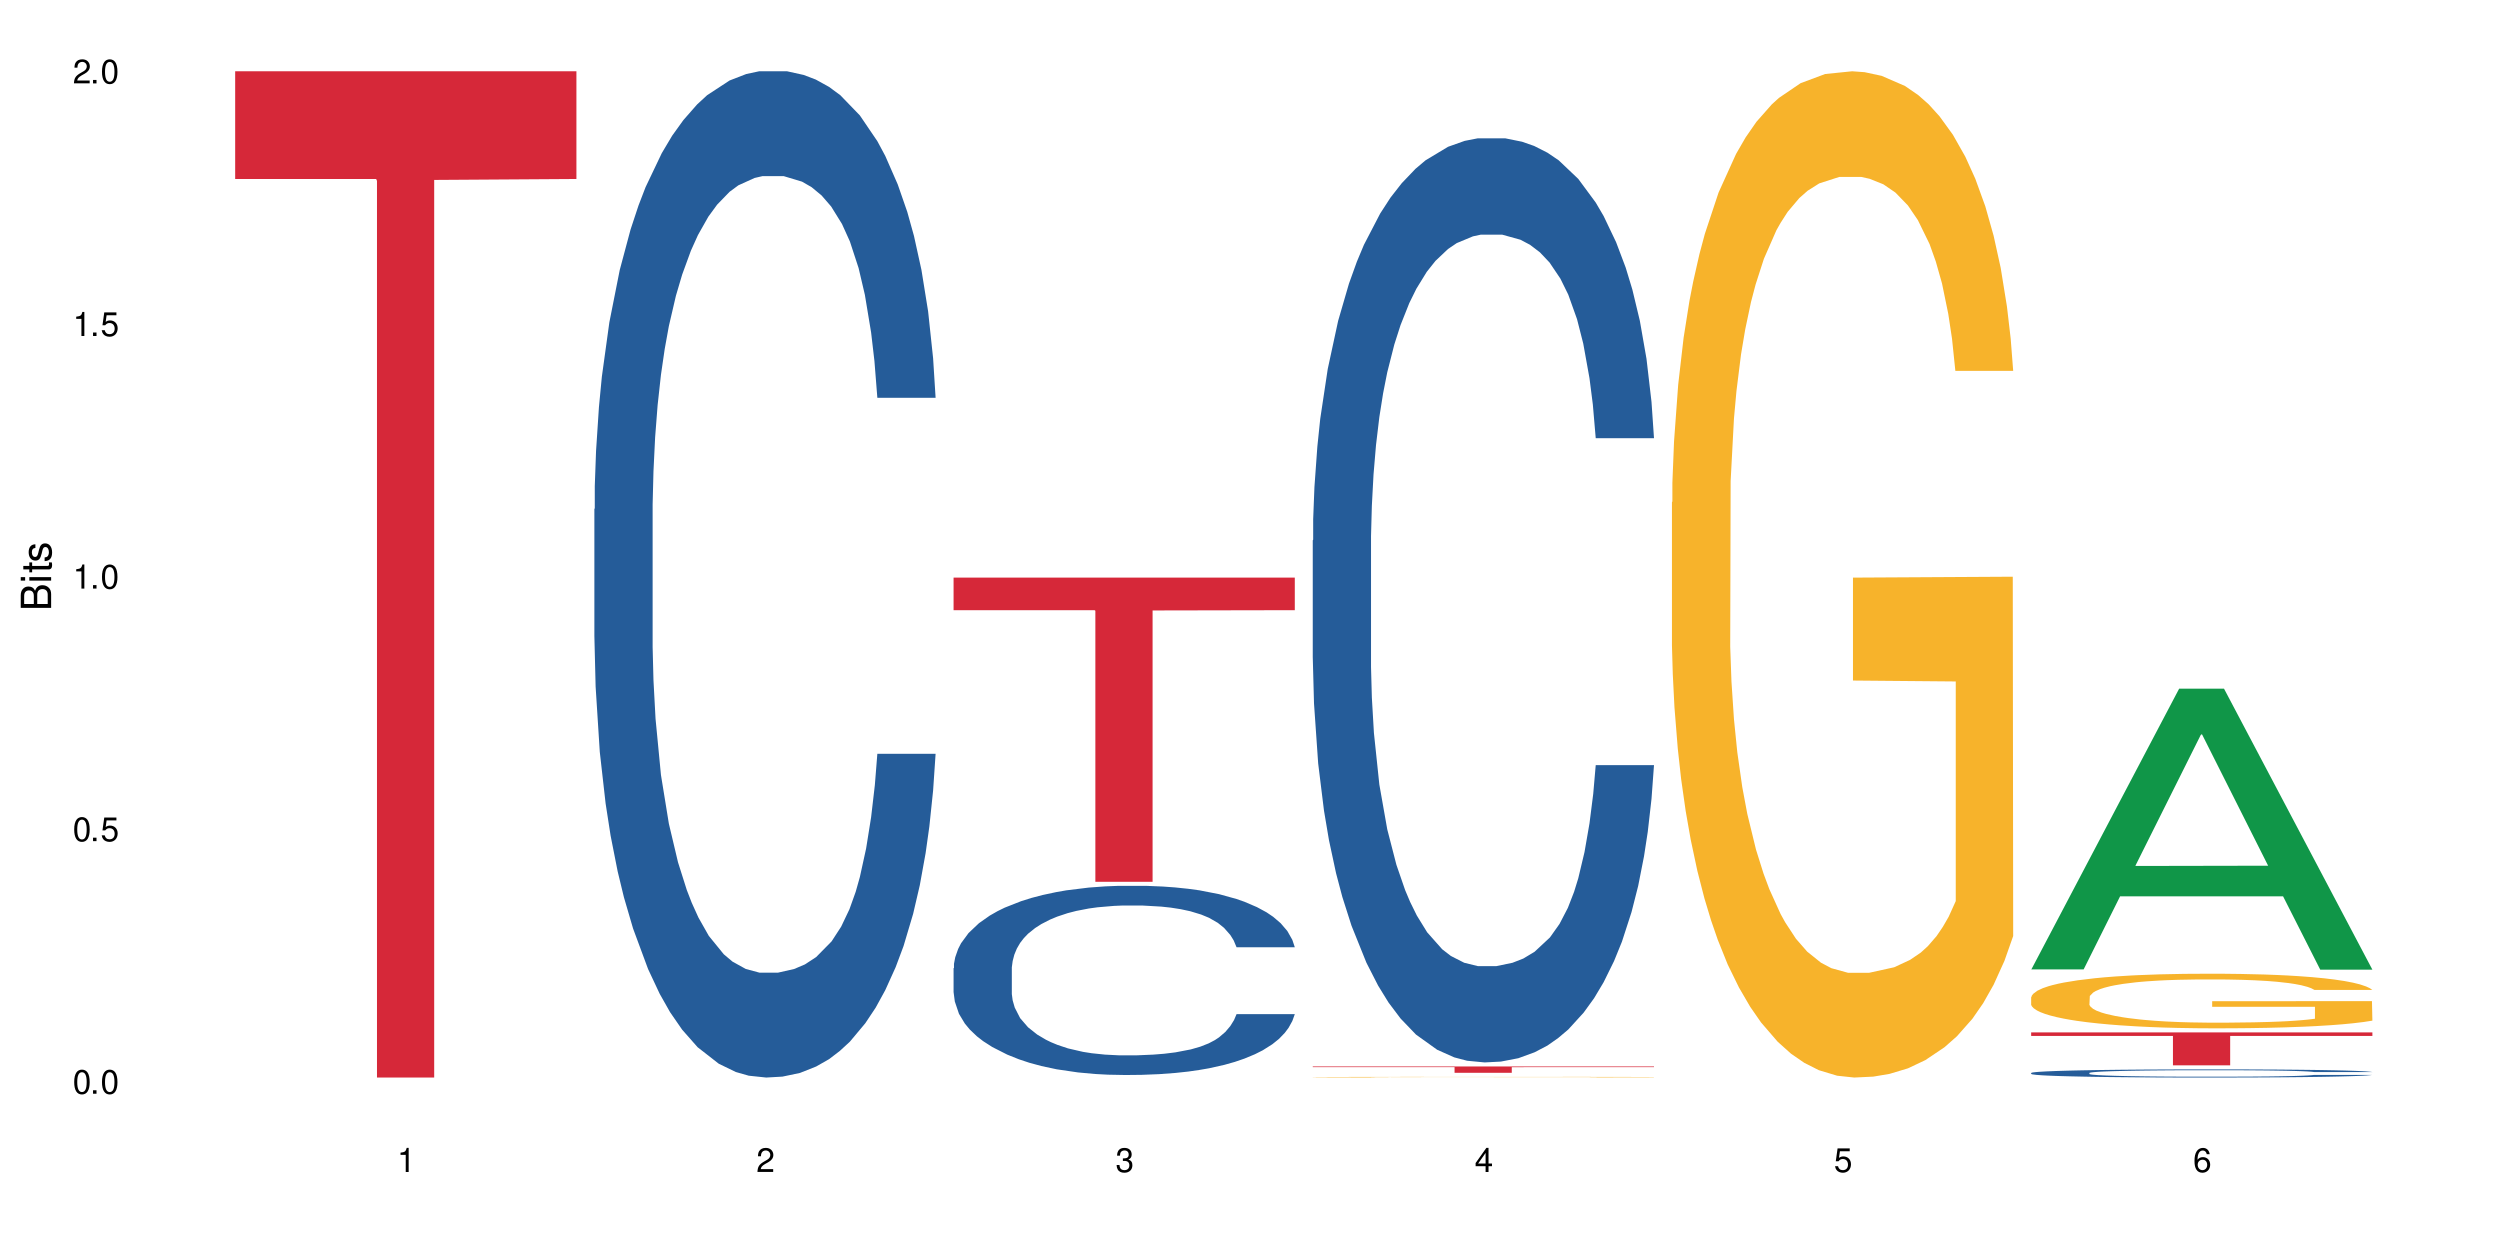 <?xml version="1.0" encoding="UTF-8"?>
<svg xmlns="http://www.w3.org/2000/svg" xmlns:xlink="http://www.w3.org/1999/xlink" width="720" height="360" viewBox="0 0 720 360">
<defs>
<g>
<g id="glyph-0-0">
</g>
<g id="glyph-0-1">
<path d="M 2.641 -6.938 C 2 -6.938 1.422 -6.656 1.078 -6.172 C 0.641 -5.562 0.406 -4.641 0.406 -3.359 C 0.406 -1.016 1.188 0.219 2.641 0.219 C 4.078 0.219 4.859 -1.016 4.859 -3.297 C 4.859 -4.641 4.656 -5.547 4.203 -6.172 C 3.844 -6.656 3.281 -6.938 2.641 -6.938 Z M 2.641 -6.188 C 3.547 -6.188 4 -5.25 4 -3.375 C 4 -1.406 3.562 -0.484 2.625 -0.484 C 1.734 -0.484 1.281 -1.438 1.281 -3.344 C 1.281 -5.25 1.734 -6.188 2.641 -6.188 Z M 2.641 -6.188 "/>
</g>
<g id="glyph-0-2">
<path d="M 1.828 -1 L 0.828 -1 L 0.828 0 L 1.828 0 Z M 1.828 -1 "/>
</g>
<g id="glyph-0-3">
<path d="M 4.562 -6.797 L 1.062 -6.797 L 0.547 -3.094 L 1.328 -3.094 C 1.719 -3.562 2.047 -3.734 2.578 -3.734 C 3.484 -3.734 4.062 -3.109 4.062 -2.094 C 4.062 -1.125 3.484 -0.531 2.578 -0.531 C 1.828 -0.531 1.375 -0.906 1.188 -1.672 L 0.328 -1.672 C 0.453 -1.109 0.547 -0.844 0.75 -0.594 C 1.125 -0.078 1.828 0.219 2.594 0.219 C 3.969 0.219 4.922 -0.781 4.922 -2.219 C 4.922 -3.562 4.031 -4.484 2.719 -4.484 C 2.25 -4.484 1.859 -4.359 1.469 -4.062 L 1.734 -5.969 L 4.562 -5.969 Z M 4.562 -6.797 "/>
</g>
<g id="glyph-0-4">
<path d="M 2.484 -4.938 L 2.484 0 L 3.328 0 L 3.328 -6.938 L 2.766 -6.938 C 2.469 -5.875 2.281 -5.734 0.984 -5.562 L 0.984 -4.938 Z M 2.484 -4.938 "/>
</g>
<g id="glyph-0-5">
<path d="M 4.859 -0.828 L 1.281 -0.828 C 1.359 -1.406 1.672 -1.781 2.5 -2.281 L 3.469 -2.828 C 4.406 -3.344 4.906 -4.062 4.906 -4.906 C 4.906 -5.484 4.672 -6.031 4.266 -6.406 C 3.859 -6.766 3.375 -6.938 2.719 -6.938 C 1.859 -6.938 1.219 -6.625 0.844 -6.031 C 0.609 -5.672 0.5 -5.234 0.484 -4.531 L 1.328 -4.531 C 1.359 -5.016 1.406 -5.281 1.531 -5.516 C 1.75 -5.938 2.188 -6.203 2.703 -6.203 C 3.469 -6.203 4.031 -5.641 4.031 -4.891 C 4.031 -4.344 3.719 -3.859 3.125 -3.516 L 2.234 -3 C 0.812 -2.172 0.406 -1.531 0.328 -0.016 L 4.859 -0.016 Z M 4.859 -0.828 "/>
</g>
<g id="glyph-0-6">
<path d="M 2.125 -3.188 L 2.578 -3.188 C 3.5 -3.188 3.984 -2.766 3.984 -1.922 C 3.984 -1.062 3.469 -0.531 2.594 -0.531 C 1.656 -0.531 1.203 -1 1.156 -2.016 L 0.312 -2.016 C 0.344 -1.453 0.438 -1.094 0.609 -0.781 C 0.953 -0.109 1.625 0.219 2.547 0.219 C 3.953 0.219 4.859 -0.625 4.859 -1.938 C 4.859 -2.828 4.516 -3.297 3.703 -3.594 C 4.344 -3.844 4.656 -4.328 4.656 -5.031 C 4.656 -6.219 3.875 -6.938 2.578 -6.938 C 1.203 -6.938 0.484 -6.172 0.453 -4.703 L 1.297 -4.703 C 1.312 -5.125 1.344 -5.359 1.453 -5.578 C 1.641 -5.969 2.062 -6.203 2.594 -6.203 C 3.344 -6.203 3.797 -5.75 3.797 -5 C 3.797 -4.516 3.609 -4.219 3.25 -4.047 C 3.016 -3.953 2.703 -3.922 2.125 -3.906 Z M 2.125 -3.188 "/>
</g>
<g id="glyph-0-7">
<path d="M 3.141 -1.672 L 3.141 0 L 3.984 0 L 3.984 -1.672 L 4.984 -1.672 L 4.984 -2.438 L 3.984 -2.438 L 3.984 -6.938 L 3.359 -6.938 L 0.266 -2.578 L 0.266 -1.672 Z M 3.141 -2.438 L 1 -2.438 L 3.141 -5.5 Z M 3.141 -2.438 "/>
</g>
<g id="glyph-0-8">
<path d="M 4.781 -5.125 C 4.609 -6.266 3.891 -6.938 2.844 -6.938 C 2.094 -6.938 1.422 -6.578 1.031 -5.953 C 0.594 -5.266 0.406 -4.422 0.406 -3.172 C 0.406 -2 0.578 -1.25 0.984 -0.641 C 1.359 -0.078 1.953 0.219 2.703 0.219 C 3.984 0.219 4.922 -0.75 4.922 -2.094 C 4.922 -3.375 4.062 -4.281 2.844 -4.281 C 2.172 -4.281 1.641 -4.031 1.281 -3.516 C 1.281 -5.234 1.828 -6.188 2.797 -6.188 C 3.391 -6.188 3.797 -5.797 3.938 -5.125 Z M 2.734 -3.531 C 3.547 -3.531 4.062 -2.953 4.062 -2.031 C 4.062 -1.156 3.484 -0.531 2.703 -0.531 C 1.922 -0.531 1.328 -1.188 1.328 -2.078 C 1.328 -2.938 1.906 -3.531 2.734 -3.531 Z M 2.734 -3.531 "/>
</g>
<g id="glyph-1-0">
</g>
<g id="glyph-1-1">
<path d="M 0 -0.953 L 0 -4.891 C 0 -5.719 -0.234 -6.344 -0.734 -6.797 C -1.188 -7.234 -1.812 -7.469 -2.5 -7.469 C -3.547 -7.469 -4.188 -7 -4.625 -5.875 C -4.984 -6.688 -5.625 -7.094 -6.531 -7.094 C -7.172 -7.094 -7.734 -6.859 -8.141 -6.391 C -8.562 -5.922 -8.75 -5.344 -8.75 -4.5 L -8.75 -0.953 Z M -4.984 -2.062 L -7.766 -2.062 L -7.766 -4.219 C -7.766 -4.844 -7.688 -5.203 -7.453 -5.5 C -7.219 -5.812 -6.859 -5.969 -6.375 -5.969 C -5.891 -5.969 -5.531 -5.812 -5.297 -5.5 C -5.062 -5.203 -4.984 -4.844 -4.984 -4.219 Z M -0.984 -2.062 L -4 -2.062 L -4 -4.781 C -4 -5.766 -3.438 -6.359 -2.484 -6.359 C -1.547 -6.359 -0.984 -5.766 -0.984 -4.781 Z M -0.984 -2.062 "/>
</g>
<g id="glyph-1-2">
<path d="M -6.281 -1.797 L -6.281 -0.797 L 0 -0.797 L 0 -1.797 Z M -8.75 -1.797 L -8.75 -0.797 L -7.484 -0.797 L -7.484 -1.797 Z M -8.75 -1.797 "/>
</g>
<g id="glyph-1-3">
<path d="M -6.281 -3.047 L -6.281 -2.016 L -8.016 -2.016 L -8.016 -1.016 L -6.281 -1.016 L -6.281 -0.172 L -5.469 -0.172 L -5.469 -1.016 L -0.719 -1.016 C -0.078 -1.016 0.281 -1.453 0.281 -2.234 C 0.281 -2.5 0.25 -2.719 0.188 -3.047 L -0.641 -3.047 C -0.609 -2.906 -0.594 -2.766 -0.594 -2.562 C -0.594 -2.141 -0.719 -2.016 -1.156 -2.016 L -5.469 -2.016 L -5.469 -3.047 Z M -6.281 -3.047 "/>
</g>
<g id="glyph-1-4">
<path d="M -4.531 -5.25 C -5.766 -5.25 -6.469 -4.422 -6.469 -2.969 C -6.469 -1.516 -5.719 -0.562 -4.547 -0.562 C -3.562 -0.562 -3.094 -1.062 -2.734 -2.562 L -2.516 -3.484 C -2.344 -4.188 -2.094 -4.469 -1.641 -4.469 C -1.047 -4.469 -0.641 -3.875 -0.641 -3 C -0.641 -2.453 -0.797 -2 -1.062 -1.75 C -1.25 -1.594 -1.422 -1.531 -1.875 -1.469 L -1.875 -0.406 C -0.422 -0.453 0.281 -1.266 0.281 -2.922 C 0.281 -4.5 -0.5 -5.516 -1.719 -5.516 C -2.656 -5.516 -3.172 -4.984 -3.469 -3.734 L -3.703 -2.766 C -3.891 -1.953 -4.156 -1.609 -4.594 -1.609 C -5.188 -1.609 -5.547 -2.125 -5.547 -2.938 C -5.547 -3.75 -5.203 -4.172 -4.531 -4.203 Z M -4.531 -5.25 "/>
</g>
</g>
</defs>
<rect x="-72" y="-36" width="864" height="432" fill="rgb(100%, 100%, 100%)" fill-opacity="1"/>
<path fill-rule="nonzero" fill="rgb(83.922%, 15.686%, 22.353%)" fill-opacity="1" d="M 67.73 20.527 L 166.008 20.527 L 166.008 51.547 L 125.047 51.82 L 125.047 310.332 L 108.57 310.332 L 108.57 52.094 L 108.332 51.547 L 67.73 51.547 Z M 67.73 20.527 "/>
<path fill-rule="nonzero" fill="rgb(14.51%, 36.078%, 60%)" fill-opacity="1" d="M 171.18 146.621 L 171.297 146.355 L 171.297 140 L 171.66 129.934 L 172.496 117.215 L 173.336 108.477 L 175.492 92.844 L 178.488 77.746 L 181.605 66.09 L 183.883 59.203 L 185.922 53.902 L 190.594 44.102 L 193.59 39.07 L 196.828 34.566 L 200.781 30.062 L 203.656 27.414 L 210.129 23.176 L 214.922 21.32 L 218.641 20.527 L 226.668 20.527 L 231.461 21.586 L 234.938 22.91 L 238.773 25.031 L 242.008 27.414 L 247.641 33.242 L 252.676 40.66 L 254.953 44.898 L 258.547 53.109 L 261.305 61.055 L 263.223 67.945 L 265.379 77.746 L 267.297 89.668 L 268.734 103.176 L 269.453 114.566 L 252.676 114.566 L 251.836 103.973 L 250.879 95.758 L 249.082 84.898 L 247.281 77.215 L 244.766 69.535 L 242.488 64.5 L 239.371 59.469 L 236.617 56.289 L 233.738 53.902 L 230.984 52.316 L 225.711 50.727 L 219.598 50.727 L 217.32 51.254 L 212.645 53.375 L 210.129 55.23 L 206.535 58.938 L 204.016 62.383 L 201.02 67.68 L 198.984 72.184 L 196.469 79.07 L 194.668 85.164 L 192.633 93.906 L 191.434 100.527 L 190.355 107.945 L 189.395 116.688 L 188.676 125.957 L 188.199 135.762 L 187.957 145.297 L 187.957 186.355 L 188.199 195.895 L 188.797 207.02 L 190.355 223.18 L 192.633 237.219 L 195.27 248.344 L 197.785 256.293 L 199.223 260 L 201.141 264.238 L 204.137 269.535 L 208.453 274.836 L 210.969 276.953 L 214.805 279.074 L 218.758 280.133 L 224.031 280.133 L 228.707 279.074 L 231.82 277.75 L 235.059 275.629 L 239.492 271.125 L 242.25 266.887 L 244.645 261.855 L 246.445 256.82 L 247.641 252.582 L 249.441 244.371 L 250.879 235.363 L 251.957 226.094 L 252.676 217.086 L 269.453 217.086 L 268.734 227.684 L 267.656 238.012 L 266.578 245.695 L 264.898 254.969 L 262.984 263.18 L 260.227 272.449 L 257.949 278.543 L 254.953 285.168 L 252.195 290.199 L 249.199 294.703 L 244.766 300 L 241.891 302.648 L 238.773 305.035 L 235.059 307.152 L 230.383 309.008 L 225.352 310.066 L 220.676 310.332 L 215.645 309.801 L 211.926 308.742 L 207.012 306.359 L 200.902 301.59 L 196.469 296.559 L 192.992 291.523 L 189.996 286.227 L 186.641 279.074 L 182.324 267.418 L 179.688 258.41 L 177.891 250.992 L 175.852 240.664 L 174.414 231.391 L 172.738 216.555 L 171.539 197.746 L 171.18 183.18 Z M 171.18 146.621 "/>
<path fill-rule="nonzero" fill="rgb(14.51%, 36.078%, 60%)" fill-opacity="1" d="M 274.629 278.828 L 274.746 278.781 L 274.746 277.586 L 275.105 275.691 L 275.945 273.301 L 276.785 271.656 L 278.941 268.719 L 281.938 265.883 L 285.055 263.691 L 287.332 262.395 L 289.367 261.398 L 294.043 259.555 L 297.039 258.609 L 300.273 257.762 L 304.23 256.918 L 307.105 256.418 L 313.578 255.621 L 318.371 255.273 L 322.086 255.125 L 330.117 255.125 L 334.91 255.324 L 338.387 255.574 L 342.223 255.973 L 345.457 256.418 L 351.09 257.516 L 356.125 258.91 L 358.402 259.707 L 361.996 261.25 L 364.754 262.742 L 366.672 264.039 L 368.828 265.883 L 370.746 268.121 L 372.184 270.66 L 372.902 272.805 L 356.125 272.805 L 355.285 270.812 L 354.324 269.266 L 352.527 267.227 L 350.73 265.781 L 348.215 264.336 L 345.938 263.391 L 342.82 262.445 L 340.062 261.848 L 337.188 261.398 L 334.43 261.102 L 329.156 260.801 L 323.047 260.801 L 320.77 260.902 L 316.094 261.301 L 313.578 261.648 L 309.98 262.344 L 307.465 262.992 L 304.469 263.988 L 302.434 264.836 L 299.914 266.129 L 298.117 267.277 L 296.078 268.918 L 294.883 270.164 L 293.801 271.559 L 292.844 273.203 L 292.125 274.945 L 291.645 276.789 L 291.406 278.582 L 291.406 286.301 L 291.645 288.094 L 292.246 290.184 L 293.801 293.223 L 296.078 295.859 L 298.715 297.953 L 301.234 299.445 L 302.672 300.145 L 304.59 300.941 L 307.586 301.938 L 311.898 302.934 L 314.418 303.332 L 318.25 303.73 L 322.207 303.93 L 327.48 303.93 L 332.152 303.73 L 335.27 303.48 L 338.508 303.082 L 342.941 302.234 L 345.695 301.438 L 348.094 300.492 L 349.891 299.547 L 351.09 298.75 L 352.887 297.207 L 354.324 295.512 L 355.406 293.77 L 356.125 292.078 L 372.902 292.078 L 372.184 294.066 L 371.105 296.012 L 370.027 297.453 L 368.348 299.199 L 366.43 300.742 L 363.676 302.484 L 361.398 303.629 L 358.402 304.875 L 355.645 305.82 L 352.648 306.668 L 348.215 307.664 L 345.336 308.16 L 342.223 308.609 L 338.508 309.008 L 333.832 309.355 L 328.797 309.555 L 324.125 309.605 L 319.09 309.508 L 315.375 309.309 L 310.461 308.859 L 304.348 307.961 L 299.914 307.016 L 296.438 306.07 L 293.441 305.074 L 290.086 303.73 L 285.773 301.539 L 283.137 299.844 L 281.34 298.449 L 279.301 296.508 L 277.863 294.766 L 276.184 291.977 L 274.988 288.441 L 274.629 285.703 Z M 274.629 278.828 "/>
<path fill-rule="nonzero" fill="rgb(83.922%, 15.686%, 22.353%)" fill-opacity="1" d="M 274.629 166.352 L 372.902 166.352 L 372.902 175.73 L 331.945 175.812 L 331.945 253.961 L 315.465 253.961 L 315.465 175.895 L 315.227 175.73 L 274.629 175.73 Z M 274.629 166.352 "/>
<path fill-rule="nonzero" fill="rgb(14.51%, 36.078%, 60%)" fill-opacity="1" d="M 378.074 155.641 L 378.195 155.398 L 378.195 149.559 L 378.555 140.316 L 379.395 128.641 L 380.23 120.609 L 382.391 106.258 L 385.387 92.391 L 388.5 81.688 L 390.777 75.363 L 392.816 70.496 L 397.492 61.496 L 400.488 56.875 L 403.723 52.738 L 407.676 48.605 L 410.555 46.172 L 417.027 42.277 L 421.82 40.574 L 425.535 39.848 L 433.566 39.848 L 438.359 40.82 L 441.836 42.035 L 445.668 43.98 L 448.906 46.172 L 454.539 51.523 L 459.57 58.336 L 461.848 62.227 L 465.445 69.77 L 468.199 77.066 L 470.117 83.391 L 472.277 92.391 L 474.191 103.34 L 475.633 115.746 L 476.352 126.207 L 459.57 126.207 L 458.734 116.477 L 457.773 108.934 L 455.977 98.961 L 454.18 91.906 L 451.66 84.852 L 449.383 80.23 L 446.27 75.605 L 443.512 72.688 L 440.637 70.496 L 437.879 69.039 L 432.605 67.578 L 426.492 67.578 L 424.215 68.066 L 419.543 70.012 L 417.027 71.715 L 413.43 75.121 L 410.914 78.281 L 407.918 83.148 L 405.879 87.285 L 403.363 93.609 L 401.566 99.203 L 399.527 107.23 L 398.328 113.312 L 397.25 120.125 L 396.293 128.152 L 395.574 136.668 L 395.094 145.668 L 394.855 154.426 L 394.855 192.133 L 395.094 200.891 L 395.691 211.105 L 397.25 225.945 L 399.527 238.84 L 402.164 249.059 L 404.68 256.355 L 406.121 259.762 L 408.035 263.652 L 411.035 268.52 L 415.348 273.383 L 417.863 275.328 L 421.699 277.277 L 425.656 278.25 L 430.93 278.25 L 435.602 277.277 L 438.719 276.059 L 441.953 274.113 L 446.387 269.977 L 449.145 266.086 L 451.543 261.465 L 453.34 256.84 L 454.539 252.949 L 456.336 245.406 L 457.773 237.137 L 458.852 228.621 L 459.57 220.352 L 476.352 220.352 L 475.633 230.082 L 474.555 239.57 L 473.473 246.625 L 471.797 255.137 L 469.879 262.68 L 467.121 271.195 L 464.844 276.789 L 461.848 282.871 L 459.094 287.492 L 456.098 291.629 L 451.66 296.496 L 448.785 298.926 L 445.668 301.117 L 441.953 303.062 L 437.281 304.766 L 432.246 305.738 L 427.574 305.98 L 422.539 305.496 L 418.824 304.523 L 413.91 302.332 L 407.797 297.953 L 403.363 293.332 L 399.887 288.711 L 396.891 283.844 L 393.535 277.277 L 389.223 266.57 L 386.586 258.301 L 384.785 251.488 L 382.75 242.004 L 381.312 233.488 L 379.633 219.863 L 378.434 202.594 L 378.074 189.211 Z M 378.074 155.641 "/>
<path fill-rule="nonzero" fill="rgb(96.863%, 70.196%, 16.863%)" fill-opacity="1" d="M 378.074 310.219 L 378.195 310.219 L 378.195 310.215 L 378.676 310.207 L 379.871 310.199 L 381.43 310.188 L 383.109 310.18 L 384.188 310.176 L 385.984 310.172 L 387.543 310.168 L 391.496 310.16 L 396.531 310.152 L 399.289 310.148 L 402.402 310.148 L 406.84 310.145 L 408.875 310.141 L 415.109 310.141 L 422.18 310.137 L 438.48 310.137 L 445.191 310.141 L 449.023 310.141 L 452.02 310.145 L 455.137 310.145 L 458.973 310.148 L 462.566 310.152 L 465.445 310.156 L 468.32 310.164 L 470.719 310.168 L 472.754 310.176 L 474.555 310.184 L 475.633 310.188 L 476.352 310.195 L 459.691 310.195 L 458.734 310.188 L 457.652 310.184 L 455.855 310.18 L 454.059 310.172 L 452.262 310.172 L 448.906 310.164 L 446.027 310.164 L 442.434 310.16 L 438.957 310.16 L 435.004 310.156 L 426.254 310.156 L 420.5 310.16 L 414.75 310.16 L 411.395 310.164 L 409.355 310.168 L 408.156 310.168 L 404.562 310.172 L 402.164 310.18 L 400.848 310.18 L 399.168 310.188 L 397.969 310.191 L 396.652 310.199 L 395.934 310.203 L 394.973 310.215 L 394.855 310.25 L 395.934 310.262 L 396.891 310.27 L 398.328 310.277 L 399.766 310.281 L 402.285 310.289 L 404.441 310.293 L 406.121 310.297 L 409.355 310.301 L 410.672 310.301 L 413.789 310.305 L 417.027 310.309 L 420.98 310.309 L 423.977 310.312 L 442.074 310.312 L 446.629 310.309 L 451.781 310.309 L 454.297 310.305 L 456.098 310.305 L 457.773 310.301 L 459.812 310.297 L 459.812 310.254 L 430.211 310.254 L 430.211 310.234 L 476.23 310.234 L 476.352 310.305 L 473.832 310.309 L 470.719 310.312 L 467.723 310.316 L 464.605 310.32 L 460.172 310.324 L 456.574 310.328 L 451.062 310.328 L 446.027 310.332 L 420.383 310.332 L 416.188 310.328 L 412.352 310.328 L 408.516 310.324 L 403.723 310.32 L 400.605 310.32 L 397.371 310.316 L 394.133 310.309 L 391.258 310.305 L 387.422 310.297 L 385.387 310.293 L 383.469 310.285 L 382.031 310.281 L 380.711 310.273 L 379.754 310.27 L 378.793 310.262 L 378.316 310.254 L 378.074 310.25 Z M 378.074 310.219 "/>
<path fill-rule="nonzero" fill="rgb(83.922%, 15.686%, 22.353%)" fill-opacity="1" d="M 378.074 307.145 L 476.352 307.145 L 476.352 307.34 L 435.391 307.344 L 435.391 308.973 L 418.914 308.973 L 418.914 307.344 L 418.676 307.34 L 378.074 307.34 Z M 378.074 307.145 "/>
<path fill-rule="nonzero" fill="rgb(96.863%, 70.196%, 16.863%)" fill-opacity="1" d="M 481.523 144.652 L 481.645 144.387 L 481.645 139.094 L 482.121 127.184 L 483.32 110.777 L 484.879 97.277 L 486.555 86.691 L 487.637 81.133 L 489.434 73.195 L 490.992 67.371 L 494.945 55.461 L 499.98 44.348 L 502.734 39.582 L 505.852 35.082 L 510.285 30.055 L 512.324 28.203 L 518.555 23.965 L 525.629 21.32 L 533.418 20.527 L 537.012 20.789 L 541.926 21.848 L 548.637 24.762 L 552.473 27.406 L 555.469 30.055 L 558.586 33.496 L 562.422 38.789 L 566.016 45.141 L 568.891 51.492 L 571.77 59.43 L 574.164 67.902 L 576.203 77.164 L 578 88.281 L 579.078 97.543 L 579.797 106.805 L 563.141 106.805 L 562.18 97.543 L 561.102 90.398 L 559.305 81.664 L 557.508 75.312 L 555.711 70.281 L 552.352 63.402 L 549.477 59.168 L 545.883 55.461 L 542.406 53.078 L 538.449 51.492 L 536.055 50.961 L 529.703 50.961 L 523.949 52.816 L 520.594 54.934 L 518.195 57.051 L 514.84 61.02 L 512.805 64.195 L 511.605 66.312 L 508.008 74.516 L 505.613 81.93 L 504.293 86.957 L 502.617 94.898 L 501.418 102.043 L 500.098 112.629 L 499.379 120.57 L 498.422 138.566 L 498.301 186.207 L 498.66 196.262 L 499.379 207.113 L 500.34 216.641 L 501.777 226.699 L 503.215 234.375 L 505.73 244.695 L 507.891 251.578 L 509.566 256.078 L 512.805 263.223 L 514.121 265.605 L 517.238 270.367 L 520.473 274.074 L 524.43 277.25 L 527.426 278.836 L 532.219 280.16 L 538.332 280.16 L 545.523 278.574 L 550.078 276.457 L 553.191 274.34 L 555.23 272.484 L 557.746 269.574 L 559.543 266.926 L 561.223 264.016 L 563.258 259.516 L 563.258 196.262 L 533.656 195.996 L 533.656 166.355 L 579.68 166.09 L 579.797 269.574 L 577.281 276.719 L 574.164 283.602 L 571.168 288.895 L 568.055 293.395 L 563.617 298.422 L 560.023 301.598 L 554.512 305.305 L 549.477 307.688 L 544.203 309.273 L 539.531 310.066 L 534.016 310.332 L 529.102 309.805 L 523.828 308.215 L 519.637 306.098 L 515.801 303.453 L 511.965 300.012 L 507.172 294.453 L 504.055 289.953 L 500.82 284.395 L 497.582 277.777 L 494.707 270.633 L 492.789 265.074 L 490.871 258.723 L 488.832 250.781 L 486.918 241.785 L 485.477 233.578 L 484.16 224.316 L 483.199 215.582 L 482.242 203.672 L 481.762 194.145 L 481.523 185.941 Z M 481.523 144.652 "/>
<path fill-rule="nonzero" fill="rgb(6.275%, 58.824%, 28.235%)" fill-opacity="1" d="M 584.973 279.188 L 585.074 279.109 L 627.598 198.332 L 640.512 198.332 L 683.246 279.262 L 668.23 279.262 L 657.523 258.137 L 610.59 258.137 L 600.09 279.188 L 584.973 279.188 L 615.105 249.398 L 653.219 249.324 L 634.215 211.555 L 634.004 211.48 L 633.793 211.707 L 615 249.324 L 615.105 249.398 Z M 584.973 279.188 "/>
<path fill-rule="nonzero" fill="rgb(14.51%, 36.078%, 60%)" fill-opacity="1" d="M 584.973 309.004 L 585.09 309.004 L 585.09 308.949 L 585.449 308.867 L 586.289 308.766 L 587.129 308.695 L 589.285 308.566 L 592.281 308.445 L 595.398 308.352 L 597.676 308.297 L 599.711 308.254 L 604.387 308.172 L 607.383 308.133 L 610.617 308.094 L 614.574 308.059 L 617.449 308.035 L 623.922 308.004 L 628.715 307.988 L 632.43 307.98 L 640.461 307.98 L 645.254 307.988 L 648.73 308 L 652.566 308.02 L 655.801 308.035 L 661.434 308.086 L 666.469 308.145 L 668.746 308.18 L 672.34 308.246 L 675.098 308.309 L 677.016 308.367 L 679.172 308.445 L 681.09 308.543 L 682.527 308.652 L 683.246 308.746 L 666.469 308.746 L 665.629 308.656 L 664.672 308.59 L 662.871 308.504 L 661.074 308.441 L 658.559 308.379 L 656.281 308.34 L 653.164 308.297 L 650.406 308.27 L 647.531 308.254 L 644.773 308.238 L 639.504 308.227 L 633.391 308.227 L 631.113 308.23 L 626.438 308.246 L 623.922 308.262 L 620.328 308.293 L 617.809 308.32 L 614.812 308.363 L 612.777 308.398 L 610.258 308.457 L 608.461 308.504 L 606.426 308.578 L 605.227 308.629 L 604.148 308.691 L 603.188 308.762 L 602.469 308.836 L 601.988 308.918 L 601.75 308.992 L 601.75 309.328 L 601.988 309.402 L 602.59 309.496 L 604.148 309.625 L 606.426 309.738 L 609.059 309.828 L 611.578 309.895 L 613.016 309.926 L 614.934 309.957 L 617.93 310 L 622.242 310.043 L 624.762 310.062 L 628.598 310.078 L 632.551 310.086 L 637.824 310.086 L 642.5 310.078 L 645.613 310.066 L 648.852 310.051 L 653.285 310.016 L 656.043 309.98 L 658.438 309.938 L 660.234 309.898 L 661.434 309.863 L 663.23 309.797 L 664.672 309.723 L 665.75 309.648 L 666.469 309.574 L 683.246 309.574 L 682.527 309.66 L 681.449 309.746 L 680.371 309.809 L 678.691 309.883 L 676.773 309.949 L 674.02 310.023 L 671.742 310.074 L 668.746 310.129 L 665.988 310.168 L 662.992 310.207 L 658.559 310.25 L 655.68 310.27 L 652.566 310.289 L 648.852 310.309 L 644.176 310.32 L 639.141 310.332 L 634.469 310.332 L 629.434 310.328 L 625.719 310.32 L 620.805 310.301 L 614.695 310.262 L 610.258 310.219 L 606.785 310.18 L 603.789 310.137 L 600.43 310.078 L 596.117 309.984 L 593.48 309.91 L 591.684 309.852 L 589.645 309.766 L 588.207 309.691 L 586.527 309.57 L 585.332 309.418 L 584.973 309.301 Z M 584.973 309.004 "/>
<path fill-rule="nonzero" fill="rgb(96.863%, 70.196%, 16.863%)" fill-opacity="1" d="M 584.973 287.164 L 585.09 287.152 L 585.09 286.863 L 585.57 286.219 L 586.77 285.324 L 588.328 284.594 L 590.004 284.02 L 591.082 283.719 L 592.883 283.285 L 594.438 282.969 L 598.395 282.324 L 603.426 281.719 L 606.184 281.461 L 609.301 281.219 L 613.734 280.945 L 615.773 280.844 L 622.004 280.613 L 629.074 280.469 L 636.867 280.426 L 640.461 280.441 L 645.375 280.5 L 652.086 280.656 L 655.922 280.801 L 658.918 280.945 L 662.035 281.133 L 665.867 281.418 L 669.465 281.762 L 672.34 282.109 L 675.215 282.539 L 677.613 283 L 679.652 283.5 L 681.449 284.105 L 682.527 284.609 L 683.246 285.109 L 666.586 285.109 L 665.629 284.609 L 664.551 284.219 L 662.754 283.746 L 660.953 283.402 L 659.156 283.129 L 655.801 282.754 L 652.926 282.523 L 649.328 282.324 L 645.855 282.195 L 641.898 282.109 L 639.504 282.078 L 633.148 282.078 L 627.398 282.18 L 624.043 282.293 L 621.645 282.41 L 618.289 282.625 L 616.25 282.797 L 615.055 282.914 L 611.457 283.359 L 609.059 283.762 L 607.742 284.031 L 606.062 284.465 L 604.867 284.852 L 603.547 285.426 L 602.828 285.859 L 601.871 286.836 L 601.75 289.422 L 602.109 289.965 L 602.828 290.555 L 603.789 291.074 L 605.227 291.617 L 606.664 292.035 L 609.18 292.594 L 611.336 292.969 L 613.016 293.215 L 616.25 293.602 L 617.57 293.73 L 620.688 293.988 L 623.922 294.191 L 627.875 294.363 L 630.871 294.449 L 635.668 294.52 L 641.777 294.52 L 648.969 294.434 L 653.523 294.32 L 656.641 294.203 L 658.676 294.105 L 661.195 293.945 L 662.992 293.801 L 664.672 293.645 L 666.707 293.398 L 666.707 289.965 L 637.105 289.953 L 637.105 288.344 L 683.125 288.328 L 683.246 293.945 L 680.73 294.336 L 677.613 294.707 L 674.617 294.996 L 671.5 295.238 L 667.066 295.512 L 663.473 295.684 L 657.957 295.887 L 652.926 296.016 L 647.652 296.102 L 642.977 296.145 L 637.465 296.16 L 632.551 296.129 L 627.277 296.043 L 623.082 295.93 L 619.246 295.785 L 615.414 295.598 L 610.617 295.297 L 607.504 295.051 L 604.266 294.75 L 601.031 294.391 L 598.156 294.004 L 596.238 293.703 L 594.32 293.355 L 592.281 292.926 L 590.363 292.438 L 588.926 291.992 L 587.609 291.488 L 586.648 291.016 L 585.691 290.367 L 585.211 289.852 L 584.973 289.406 Z M 584.973 287.164 "/>
<path fill-rule="nonzero" fill="rgb(83.922%, 15.686%, 22.353%)" fill-opacity="1" d="M 584.973 297.324 L 683.246 297.324 L 683.246 298.34 L 642.289 298.348 L 642.289 306.816 L 625.809 306.816 L 625.809 298.355 L 625.57 298.34 L 584.973 298.34 Z M 584.973 297.324 "/>
<g fill="rgb(0%, 0%, 0%)" fill-opacity="1">
<use xlink:href="#glyph-0-1" x="20.965" y="314.993"/>
<use xlink:href="#glyph-0-2" x="25.965" y="314.993"/>
<use xlink:href="#glyph-0-1" x="28.965" y="314.993"/>
</g>
<g fill="rgb(0%, 0%, 0%)" fill-opacity="1">
<use xlink:href="#glyph-0-1" x="20.965" y="242.251"/>
<use xlink:href="#glyph-0-2" x="25.965" y="242.251"/>
<use xlink:href="#glyph-0-3" x="28.965" y="242.251"/>
</g>
<g fill="rgb(0%, 0%, 0%)" fill-opacity="1">
<use xlink:href="#glyph-0-4" x="20.965" y="169.509"/>
<use xlink:href="#glyph-0-2" x="25.965" y="169.509"/>
<use xlink:href="#glyph-0-1" x="28.965" y="169.509"/>
</g>
<g fill="rgb(0%, 0%, 0%)" fill-opacity="1">
<use xlink:href="#glyph-0-4" x="20.965" y="96.767"/>
<use xlink:href="#glyph-0-2" x="25.965" y="96.767"/>
<use xlink:href="#glyph-0-3" x="28.965" y="96.767"/>
</g>
<g fill="rgb(0%, 0%, 0%)" fill-opacity="1">
<use xlink:href="#glyph-0-5" x="20.965" y="24.024"/>
<use xlink:href="#glyph-0-2" x="25.965" y="24.024"/>
<use xlink:href="#glyph-0-1" x="28.965" y="24.024"/>
</g>
<g fill="rgb(0%, 0%, 0%)" fill-opacity="1">
<use xlink:href="#glyph-0-4" x="114.367" y="337.532"/>
</g>
<g fill="rgb(0%, 0%, 0%)" fill-opacity="1">
<use xlink:href="#glyph-0-5" x="217.816" y="337.532"/>
</g>
<g fill="rgb(0%, 0%, 0%)" fill-opacity="1">
<use xlink:href="#glyph-0-6" x="321.266" y="337.532"/>
</g>
<g fill="rgb(0%, 0%, 0%)" fill-opacity="1">
<use xlink:href="#glyph-0-7" x="424.711" y="337.532"/>
</g>
<g fill="rgb(0%, 0%, 0%)" fill-opacity="1">
<use xlink:href="#glyph-0-3" x="528.16" y="337.532"/>
</g>
<g fill="rgb(0%, 0%, 0%)" fill-opacity="1">
<use xlink:href="#glyph-0-8" x="631.609" y="337.532"/>
</g>
<g fill="rgb(0%, 0%, 0%)" fill-opacity="1">
<use xlink:href="#glyph-1-1" x="14.725" y="176.012"/>
<use xlink:href="#glyph-1-2" x="14.725" y="168.012"/>
<use xlink:href="#glyph-1-3" x="14.725" y="165.012"/>
<use xlink:href="#glyph-1-4" x="14.725" y="162.012"/>
</g>
</svg>

